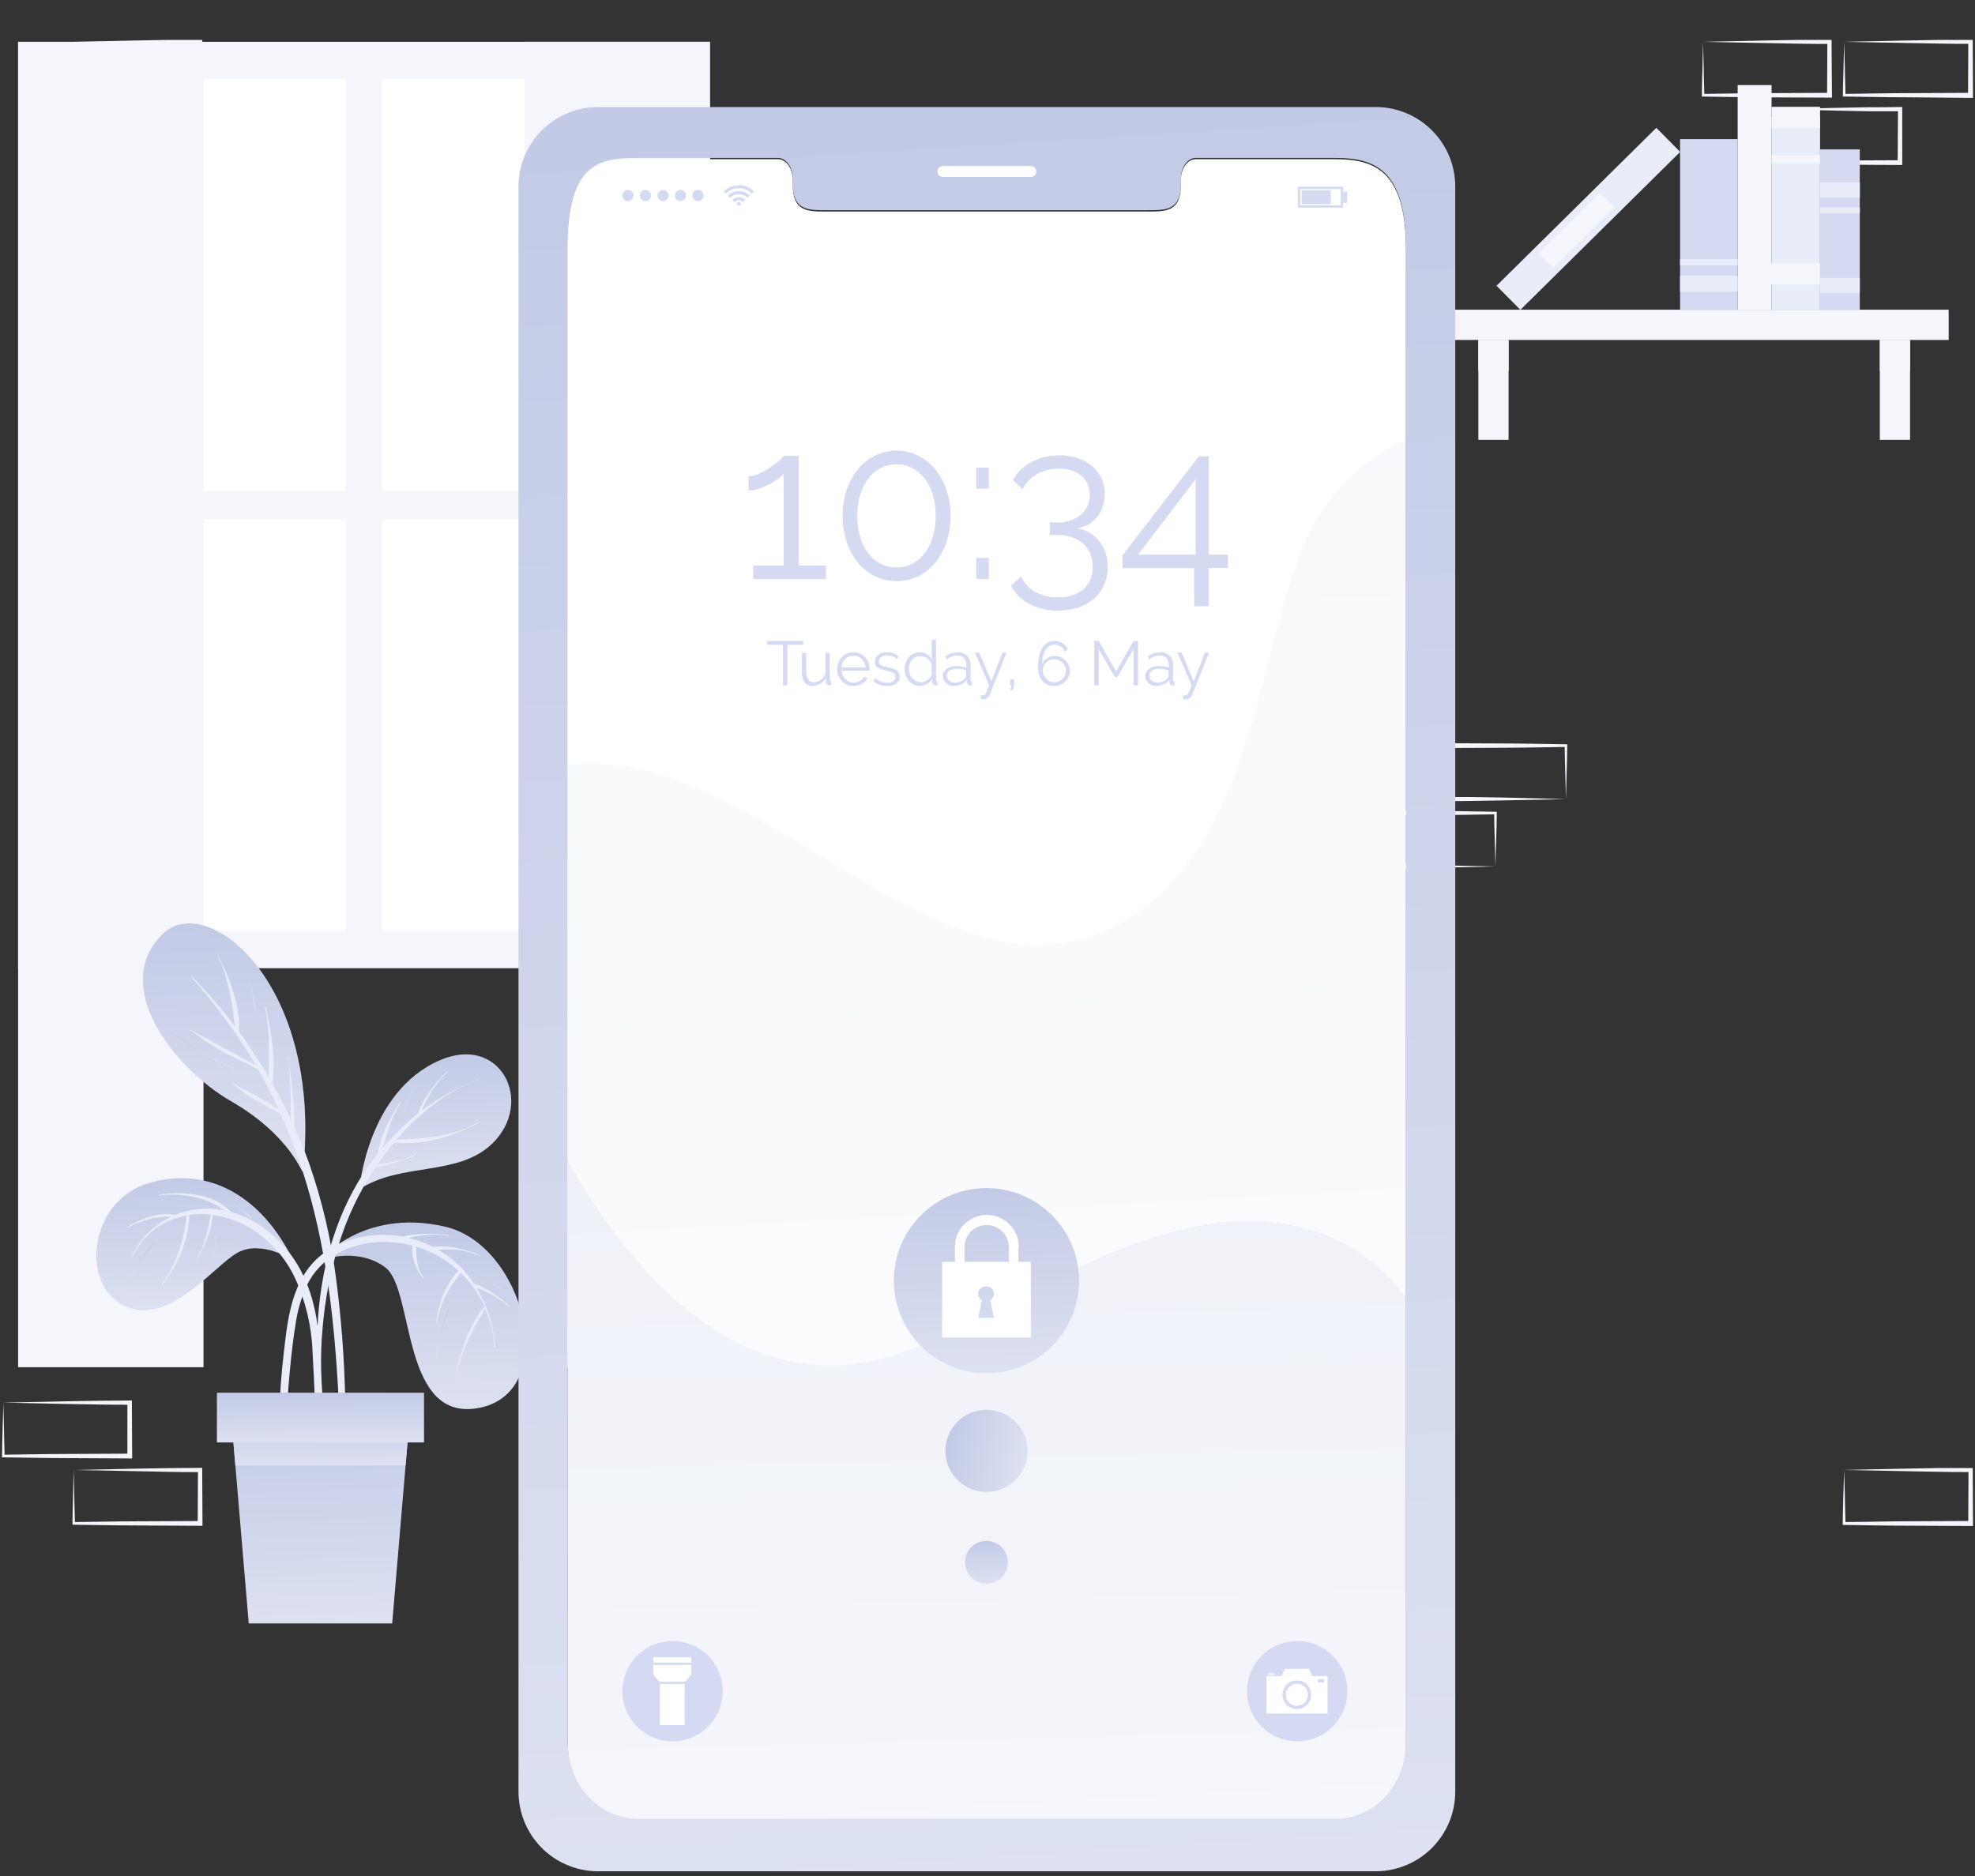 <svg width="220" height="209" viewBox="0 0 220 209" fill="none" xmlns="http://www.w3.org/2000/svg">
<rect x="0" y="0" width="220" height="209" fill="#333333" stroke="none"/>
<path d="M197.572 12.163L204.555 12.014L208.097 11.95C209.278 11.95 210.469 11.95 211.655 11.924H211.894V12.163V18.114V18.38H211.628L204.597 18.343C202.252 18.343 199.907 18.285 197.556 18.258H197.412V18.12C197.412 17.109 197.46 16.104 197.481 15.109L197.572 12.163ZM197.572 12.163L197.646 15.168C197.673 16.157 197.71 17.136 197.721 18.114L197.572 17.965C199.923 17.965 202.268 17.88 204.613 17.88L211.655 17.848L211.389 18.114L211.421 12.163L211.655 12.397C210.495 12.397 209.341 12.397 208.177 12.397L204.677 12.328L197.572 12.163Z" fill="#F4F6FC"/>
<path d="M205.427 4.659L212.41 4.51L215.952 4.446C217.138 4.446 218.324 4.446 219.51 4.446H219.749V4.685L219.776 10.637V10.903H219.489L212.469 10.839C210.123 10.839 207.778 10.78 205.427 10.754H205.283V10.61C205.283 9.6 205.331 8.594 205.353 7.6L205.427 4.659ZM205.427 4.659L205.507 7.664C205.507 8.653 205.565 9.632 205.576 10.61L205.427 10.461C207.778 10.435 210.123 10.376 212.469 10.376L219.489 10.344L219.228 10.61L219.255 4.659L219.489 4.882C218.329 4.882 217.175 4.882 216.011 4.856L212.511 4.792L205.427 4.659Z" fill="#F4F6FC"/>
<path d="M189.706 4.659L196.689 4.51L200.231 4.446C201.412 4.446 202.603 4.446 203.789 4.446H204.023V4.685L204.066 10.61V10.876H203.8L196.758 10.844C194.413 10.844 192.062 10.786 189.717 10.759H189.573V10.615C189.573 9.605 189.616 8.6 189.642 7.605L189.706 4.659ZM189.706 4.659L189.781 7.664C189.781 8.653 189.839 9.632 189.85 10.61L189.706 10.461C192.052 10.435 194.402 10.376 196.748 10.376L203.789 10.344L203.523 10.61L203.555 4.659L203.789 4.893C202.63 4.893 201.47 4.893 200.311 4.866L196.812 4.802L189.706 4.659Z" fill="#F4F6FC"/>
<path d="M8.207 4.659L15.185 4.51L18.727 4.446C19.913 4.446 21.104 4.446 22.29 4.446H22.524V4.685L22.556 10.637V10.903H22.29L15.264 10.839C12.914 10.839 10.568 10.78 8.223 10.754H8.074V10.61C8.074 9.6 8.122 8.594 8.143 7.6L8.207 4.659ZM8.207 4.659L8.281 7.664C8.281 8.653 8.34 9.632 8.351 10.61L8.207 10.461C10.552 10.435 12.898 10.376 15.248 10.376L22.29 10.344L22.024 10.61L22.051 4.659L22.29 4.893C21.115 4.882 19.971 4.882 18.806 4.882L15.307 4.818L8.207 4.659Z" fill="#F4F6FC"/>
<path d="M8.207 163.768L15.185 163.619L18.727 163.56C19.913 163.534 21.104 163.56 22.29 163.528H22.524V163.768L22.556 169.719V169.985H22.29L15.264 169.948C12.914 169.948 10.568 169.889 8.223 169.863H8.074V169.719C8.074 168.709 8.122 167.703 8.143 166.709L8.207 163.768ZM8.207 163.768L8.281 166.773C8.281 167.762 8.34 168.746 8.351 169.719L8.207 169.57C10.552 169.543 12.898 169.49 15.248 169.485L22.29 169.453L22.024 169.719L22.051 163.768L22.29 164.002C21.131 164.002 19.971 164.002 18.806 163.975L15.307 163.901L8.207 163.768Z" fill="#F4F6FC"/>
<path d="M0.373 156.264L7.351 156.115L10.893 156.056C12.079 156.03 13.265 156.056 14.456 156.024H14.69V156.264L14.722 162.215V162.481H14.456L7.415 162.444C5.064 162.444 2.718 162.385 0.373 162.358H0.224V162.215C0.224 161.204 0.272 160.199 0.293 159.205L0.373 156.264ZM0.373 156.264L0.447 159.268C0.447 160.258 0.506 161.242 0.517 162.215L0.373 162.066C2.718 162.039 5.064 161.986 7.415 161.981L14.456 161.949L14.19 162.215V156.264L14.429 156.498C13.265 156.498 12.111 156.498 10.946 156.471L7.446 156.413L0.373 156.264Z" fill="#F4F6FC"/>
<path d="M205.427 163.762L212.41 163.614L215.952 163.55C217.138 163.55 218.324 163.55 219.51 163.55H219.749V163.789L219.776 169.74V170.006H219.489L212.447 169.974C210.102 169.974 207.757 169.916 205.406 169.889H205.262V169.746C205.262 168.735 205.31 167.73 205.331 166.735L205.427 163.762ZM205.427 163.762L205.507 166.767C205.507 167.757 205.565 168.735 205.576 169.714L205.427 169.565C207.778 169.565 210.123 169.48 212.469 169.48L219.51 169.448L219.249 169.714L219.276 163.762L219.51 163.996C218.351 163.996 217.197 163.996 216.032 163.97L212.532 163.906L205.427 163.762Z" fill="#F4F6FC"/>
<path d="M174.432 89.024L167.454 89.173L163.912 89.231C162.726 89.258 161.535 89.231 160.349 89.263H160.115V89.024L160.083 83.062V82.796H160.349L167.39 82.828C169.736 82.828 172.087 82.892 174.432 82.918H174.581V83.062C174.581 84.072 174.538 85.078 174.512 86.072L174.432 89.024ZM174.432 89.024L174.357 86.019C174.331 85.024 174.299 84.046 174.288 83.073L174.432 83.216C172.087 83.248 169.736 83.301 167.39 83.307L160.349 83.338L160.615 83.073L160.588 89.024L160.349 88.79C161.508 88.79 162.668 88.79 163.832 88.79L167.332 88.848L174.432 89.024Z" fill="#F4F6FC"/>
<path d="M166.577 96.528L159.594 96.677L156.052 96.735C154.871 96.735 153.68 96.735 152.494 96.767H152.26V96.528L152.233 90.577V90.311H152.499L159.541 90.343C161.886 90.343 164.237 90.406 166.582 90.433H166.731V90.577C166.731 91.587 166.688 92.592 166.662 93.587L166.577 96.528ZM166.577 96.528L166.502 93.523C166.476 92.528 166.444 91.55 166.433 90.577L166.577 90.72C164.231 90.752 161.881 90.805 159.535 90.811L152.494 90.843L152.76 90.577L152.728 96.528L152.494 96.294C153.653 96.294 154.813 96.294 155.972 96.32L159.471 96.379L166.577 96.528Z" fill="#F4F6FC"/>
<path d="M79.079 4.659H2.016V107.867H79.079V4.659Z" fill="#F4F6FC"/>
<path d="M38.522 8.791H6.766V54.699H38.522V8.791Z" fill="white"/>
<path d="M74.33 8.791H42.574V54.699H74.33V8.791Z" fill="white"/>
<path d="M38.522 57.826H6.766V103.734H38.522V57.826Z" fill="white"/>
<path d="M74.33 57.826H42.574V103.734H74.33V57.826Z" fill="white"/>
<path d="M22.668 4.659H2.016V152.317H22.668V4.659Z" fill="#F4F6FC"/>
<path d="M18.753 11.679L18.913 27.645L18.966 43.605L19.078 75.536L18.971 107.468L18.913 123.433L18.753 139.399L18.588 123.433L18.535 107.468L18.424 75.536L18.535 43.605L18.594 27.645L18.753 11.679Z" fill="#F4F6FC"/>
<path d="M9.271 15.381L9.43 29.634L9.521 43.892L9.595 72.404L9.521 100.91L9.43 115.169L9.271 129.422L9.111 115.169L9.015 100.91L8.941 72.404L9.021 43.892L9.111 29.634L9.271 15.381Z" fill="#F4F6FC"/>
<path d="M14.009 18.742L14.169 35.436L14.227 52.13L14.339 85.514L14.227 118.897L14.169 135.591L14.009 152.285L13.85 135.591L13.791 118.897L13.685 85.514L13.791 52.13L13.85 35.436L14.009 18.742Z" fill="#F4F6FC"/>
<path d="M5.745 12.519L5.904 29.99L5.963 47.461L6.069 82.402L5.963 117.344L5.904 134.815L5.745 152.285L5.585 134.815L5.526 117.344L5.415 82.402L5.526 47.461L5.585 29.99L5.745 12.519Z" fill="#F4F6FC"/>
<path d="M58.428 152.312H79.079L79.079 4.654H58.428L58.428 152.312Z" fill="#F4F6FC"/>
<path d="M62.343 11.679L62.502 27.645L62.56 43.605L62.672 75.536L62.56 107.468L62.502 123.433L62.343 139.399L62.183 123.433L62.124 107.468L62.018 75.536L62.124 43.605L62.183 27.645L62.343 11.679Z" fill="#F4F6FC"/>
<path d="M71.825 15.381L71.984 29.634L72.075 43.892L72.155 72.404L72.075 100.91L71.984 115.169L71.825 129.422L71.665 115.169L71.575 100.91L71.501 72.404L71.575 43.892L71.665 29.634L71.825 15.381Z" fill="#F4F6FC"/>
<path d="M67.086 18.742L67.246 35.436L67.299 52.13L67.411 85.514L67.304 118.897L67.246 135.591L67.086 152.285L66.921 135.591L66.868 118.897L66.757 85.514L66.868 52.13L66.927 35.436L67.086 18.742Z" fill="#F4F6FC"/>
<path d="M75.351 12.519L75.511 29.99L75.569 47.461L75.675 82.402L75.569 117.344L75.511 134.815L75.351 152.285L75.192 134.815L75.133 117.344L75.027 82.402L75.133 47.461L75.192 29.99L75.351 12.519Z" fill="#F4F6FC"/>
<path d="M160.376 37.872L217.069 37.872V34.505L160.376 34.505V37.872Z" fill="#F4F6FC"/>
<path d="M212.766 37.872H209.4V49.003H212.766V37.872Z" fill="#F4F6FC"/>
<path d="M212.766 37.872H209.4V41.313H212.766V37.872Z" fill="#F4F6FC"/>
<path d="M168.044 37.872H164.678V49.003H168.044V37.872Z" fill="#F4F6FC"/>
<path d="M168.044 37.872H164.678V41.313H168.044V37.872Z" fill="#F4F6FC"/>
<path d="M202.741 34.505V13.051H197.338V34.505H202.741Z" fill="#E9EDF9"/>
<path d="M202.741 14.258V11.902H197.338V14.258H202.741Z" fill="#F4F6FC"/>
<path d="M202.741 18.157V17.285H197.338V18.157H202.741Z" fill="#F4F6FC"/>
<path d="M202.741 31.692V29.336H196.668V31.692H202.741Z" fill="#F4F6FC"/>
<path d="M197.338 34.505V9.477H193.562V34.505H197.338Z" fill="#F4F6FC"/>
<path d="M196.599 21.459V11.833H194.333V21.459H196.599Z" fill="#F4F6FC"/>
<path d="M169.359 34.52L187.158 16.924L184.503 14.239L166.704 31.834L169.359 34.52Z" fill="#E9EDF9"/>
<path d="M173.001 29.851L179.847 23.084L178.254 21.472L171.408 28.24L173.001 29.851Z" fill="#F4F6FC"/>
<path d="M193.562 34.505V15.498H187.148V34.505H193.562Z" fill="#D4DAF2"/>
<path d="M193.562 32.495V30.724H187.148V32.495H193.562Z" fill="#E9EDF9"/>
<path d="M193.562 29.559V28.873H187.148V29.559H193.562Z" fill="#E9EDF9"/>
<path d="M207.166 34.511V16.646H202.736V34.511H207.166Z" fill="#D4DAF2"/>
<path d="M207.166 32.617V30.953H202.736V32.617H207.166Z" fill="#E9EDF9"/>
<path d="M207.172 21.997V20.332H202.741V21.997H207.172Z" fill="#E9EDF9"/>
<path d="M207.172 23.773V23.13H202.741V23.773H207.172Z" fill="#E9EDF9"/>
<path d="M32.639 140.383C29.241 133.4 23.295 129.815 16.594 131.794C9.893 133.772 8.882 143.122 13.86 145.478C18.838 147.834 23.864 140.952 26.507 139.532C29.151 138.112 32.639 140.383 32.639 140.383Z" fill="url(#paint0_linear_66_4697)"/>
<path d="M35.931 158.976C35.931 158.13 35.878 157.29 35.852 156.45C35.788 154.769 35.735 153.089 35.671 151.408C35.554 148.334 35.224 145.313 33.953 142.478C32.831 139.901 30.95 137.726 28.56 136.245C27.676 135.713 26.724 135.302 25.731 135.022C24.826 134.111 23.677 133.481 22.423 133.209C20.871 132.893 19.276 132.854 17.711 133.092C17.652 133.092 17.652 133.187 17.711 133.177C19.205 132.987 20.721 133.095 22.173 133.496C22.793 133.666 23.393 133.9 23.965 134.192C24.333 134.39 24.689 134.61 25.029 134.852C23.677 134.574 22.28 134.588 20.934 134.894C20.448 135.009 19.973 135.166 19.514 135.362C19.147 135.281 18.772 135.249 18.397 135.267C17.907 135.282 17.42 135.352 16.945 135.474C15.975 135.748 15.046 136.153 14.185 136.676C14.171 136.678 14.159 136.686 14.151 136.697C14.143 136.707 14.14 136.721 14.142 136.735C14.144 136.748 14.152 136.76 14.163 136.768C14.174 136.776 14.187 136.779 14.201 136.777C15.045 136.313 15.951 135.971 16.892 135.761C17.347 135.659 17.809 135.592 18.275 135.559C18.532 135.546 18.789 135.546 19.046 135.559C17.142 136.445 15.613 137.977 14.733 139.883C14.733 139.936 14.786 139.979 14.812 139.926C15.34 138.82 16.111 137.848 17.067 137.082C18.022 136.316 19.139 135.775 20.333 135.501C20.482 135.464 20.631 135.442 20.779 135.41C20.744 135.634 20.721 135.86 20.71 136.086C20.663 136.426 20.604 136.766 20.54 137.102C20.404 137.792 20.226 138.474 20.008 139.144C19.784 139.823 19.512 140.486 19.195 141.128C18.895 141.809 18.515 142.452 18.062 143.042C18.056 143.047 18.051 143.053 18.048 143.059C18.045 143.066 18.043 143.073 18.043 143.081C18.043 143.088 18.045 143.096 18.049 143.102C18.052 143.109 18.057 143.115 18.063 143.119C18.069 143.123 18.076 143.126 18.084 143.128C18.091 143.129 18.099 143.128 18.106 143.126C18.113 143.123 18.119 143.119 18.125 143.114C18.13 143.109 18.134 143.102 18.136 143.095C18.535 142.462 19.009 141.883 19.375 141.223C19.727 140.599 20.029 139.948 20.28 139.277C20.536 138.596 20.737 137.895 20.881 137.181C20.955 136.809 21.014 136.426 21.056 136.049C21.099 135.819 21.114 135.585 21.099 135.352C21.886 135.235 22.685 135.219 23.476 135.304C23.178 136.969 22.859 138.708 21.928 140.154C21.923 140.164 21.921 140.176 21.924 140.187C21.927 140.198 21.934 140.207 21.944 140.213C21.954 140.218 21.966 140.22 21.977 140.217C21.988 140.214 21.997 140.207 22.003 140.197C22.432 139.438 22.809 138.651 23.13 137.841C23.438 137.044 23.631 136.208 23.705 135.357C25.088 135.543 26.424 135.991 27.64 136.676C29.929 138.008 31.755 140.009 32.873 142.409C34.056 144.986 34.715 147.772 34.815 150.605C35.038 154.173 35.086 157.769 35.442 161.327C35.442 161.561 35.836 161.635 35.878 161.374C35.974 160.579 35.992 159.775 35.931 158.976Z" fill="#E9EDF9"/>
<path d="M28.076 135.713C27.852 135.443 27.593 135.203 27.305 135.001C27.028 134.772 26.741 134.549 26.443 134.347C25.853 133.943 25.201 133.64 24.513 133.448C24.454 133.448 24.433 133.522 24.513 133.538C25.206 133.713 25.855 134.032 26.417 134.474C26.699 134.682 26.949 134.905 27.241 135.134C27.476 135.382 27.736 135.605 28.018 135.799C28.028 135.82 28.113 135.761 28.076 135.713Z" fill="url(#paint1_linear_66_4697)"/>
<path d="M17.232 138.24C16.669 138.893 16.149 139.583 15.674 140.303C15.208 141.036 14.82 141.815 14.514 142.627C14.514 142.627 14.546 142.665 14.557 142.627C15.333 141.106 16.25 139.66 17.296 138.309C17.333 138.256 17.269 138.197 17.232 138.24Z" fill="url(#paint2_linear_66_4697)"/>
<path d="M24.545 137.548C24.472 137.985 24.341 138.411 24.157 138.814C23.971 139.202 23.756 139.576 23.513 139.931C23.513 139.931 23.513 139.979 23.55 139.958C24.133 139.284 24.503 138.453 24.614 137.57C24.635 137.516 24.55 137.49 24.545 137.548Z" fill="url(#paint3_linear_66_4697)"/>
<path d="M35.474 140.553C35.474 140.553 40.287 134.512 49.573 136.655C58.401 138.692 62.47 154.876 53.551 156.811C44.632 158.747 46.206 143.771 42.957 141.229C40.553 139.362 37.123 139.766 35.474 140.553Z" fill="url(#paint4_linear_66_4697)"/>
<path d="M56.748 145.489C56.145 144.958 55.507 144.47 54.838 144.026C54.207 143.595 53.52 143.251 52.796 143.005C52.435 142.455 52.031 141.934 51.589 141.447C50.77 140.566 49.823 139.813 48.781 139.213H49.057C49.55 139.186 50.043 139.186 50.536 139.213C51.525 139.276 52.494 139.517 53.397 139.926C53.45 139.926 53.487 139.867 53.434 139.846C52.517 139.448 51.557 139.158 50.573 138.979C50.095 138.896 49.611 138.855 49.126 138.857C48.864 138.857 48.603 138.873 48.344 138.904H48.196C47.35 138.475 46.458 138.144 45.536 137.921C45.62 137.893 45.705 137.87 45.792 137.851C46.246 137.749 46.706 137.673 47.169 137.623C48.094 137.517 49.029 137.532 49.951 137.665C50.004 137.665 50.02 137.586 49.951 137.58C49.019 137.467 48.08 137.428 47.142 137.463C46.355 137.488 45.571 137.589 44.803 137.766C44.244 137.662 43.679 137.598 43.111 137.575C39.872 137.437 36.346 138.639 34.352 141.298C32.358 143.957 31.969 147.515 31.613 150.727C31.071 155.205 30.953 159.725 31.262 164.225C31.262 164.491 31.655 164.443 31.661 164.188C31.783 160.375 31.916 156.556 32.283 152.753C32.453 150.993 32.639 149.227 32.932 147.483C33.143 145.979 33.575 144.515 34.214 143.138C34.903 141.731 35.993 140.56 37.346 139.771C38.707 138.992 40.224 138.525 41.787 138.405C43.187 138.288 44.597 138.419 45.951 138.793C45.908 139.066 45.908 139.344 45.951 139.617C45.978 139.963 46.046 140.303 46.153 140.633C46.256 140.943 46.386 141.244 46.542 141.532C46.712 141.851 46.93 142.133 47.121 142.441C47.153 142.489 47.228 142.441 47.196 142.388C46.814 141.844 46.566 141.217 46.472 140.558C46.414 140.246 46.377 139.93 46.361 139.612C46.361 139.373 46.361 139.133 46.361 138.894C47.833 139.343 49.208 140.064 50.413 141.021C50.642 141.202 50.86 141.393 51.073 141.59C50.767 141.875 50.502 142.2 50.286 142.558C49.965 143.023 49.688 143.516 49.456 144.031C49.027 145.064 48.739 146.15 48.6 147.26C48.6 147.318 48.679 147.334 48.685 147.26C48.857 146.184 49.217 145.147 49.748 144.196C49.991 143.726 50.267 143.272 50.573 142.84C50.727 142.617 50.892 142.393 51.057 142.181C51.147 142.064 51.248 141.947 51.333 141.824C52.435 142.896 53.336 144.157 53.993 145.547C53.561 146.012 53.202 146.539 52.929 147.111C52.562 147.72 52.239 148.354 51.961 149.009C51.515 150.248 51.146 151.512 50.855 152.796C50.855 152.855 50.929 152.87 50.94 152.796C51.222 151.505 51.665 150.254 52.259 149.073C52.535 148.495 52.828 147.921 53.136 147.35C53.459 146.836 53.751 146.304 54.008 145.755C54.63 147.109 54.991 148.569 55.072 150.057C55.072 150.116 55.168 150.105 55.163 150.057C54.992 147.723 54.278 145.461 53.078 143.452C53.647 143.696 54.216 143.93 54.764 144.223C55.46 144.595 56.108 145.05 56.694 145.579C56.71 145.595 56.748 145.526 56.748 145.489Z" fill="#E9EDF9"/>
<path d="M49.913 145.818C49.637 146.733 49.286 147.627 49.031 148.552C48.778 149.44 48.64 150.357 48.621 151.28C48.621 151.307 48.664 151.307 48.669 151.28C48.919 149.427 49.365 147.605 49.998 145.845C50 145.839 50.001 145.833 50 145.828C50 145.822 49.998 145.816 49.995 145.811C49.993 145.806 49.989 145.801 49.985 145.797C49.98 145.794 49.975 145.791 49.969 145.789C49.964 145.787 49.958 145.787 49.952 145.787C49.946 145.788 49.941 145.789 49.935 145.792C49.93 145.795 49.925 145.799 49.922 145.803C49.918 145.808 49.915 145.813 49.913 145.818Z" fill="url(#paint5_linear_66_4697)"/>
<path d="M55.795 143.558C55.431 143.207 55.017 142.911 54.567 142.681C54.108 142.463 53.631 142.285 53.142 142.149C53.088 142.149 53.072 142.223 53.142 142.239C53.623 142.363 54.084 142.553 54.514 142.803C54.953 143.03 55.374 143.289 55.774 143.579C55.779 143.578 55.784 143.575 55.787 143.571C55.791 143.568 55.794 143.563 55.795 143.558Z" fill="url(#paint6_linear_66_4697)"/>
<path d="M40.027 132.48C40.027 132.48 40.915 121.62 48.993 118.12C55.737 115.179 59.598 122.758 54.843 127.396C50.972 131.124 44.786 129.433 40.027 132.48Z" fill="url(#paint7_linear_66_4697)"/>
<path d="M53.333 120.2C52.103 120.695 50.905 121.263 49.743 121.902C48.777 122.46 47.846 123.078 46.956 123.753C47.089 123.476 47.206 123.189 47.339 122.923C47.552 122.503 47.775 122.093 48.025 121.694C48.532 120.87 49.139 120.113 49.834 119.439C49.871 119.402 49.834 119.338 49.77 119.381C49.087 120.055 48.461 120.784 47.898 121.561C47.618 121.957 47.361 122.367 47.127 122.79C46.895 123.181 46.716 123.601 46.595 124.04L46.504 124.104C45.095 125.229 43.803 126.494 42.649 127.88C42.649 127.773 42.696 127.667 42.723 127.566C42.872 127.034 43.037 126.502 43.212 125.97C43.557 124.848 44.047 123.775 44.669 122.779C44.701 122.731 44.622 122.689 44.595 122.737C43.96 123.726 43.395 124.759 42.904 125.827C42.678 126.344 42.491 126.877 42.345 127.422C42.229 127.778 42.14 128.143 42.08 128.512C41.728 128.959 41.383 129.406 41.058 129.874C37.591 134.804 35.852 140.777 35.432 146.749C35.311 148.53 35.281 150.316 35.341 152.099C35.357 153.899 35.516 155.696 35.815 157.471C35.822 157.493 35.838 157.513 35.858 157.525C35.879 157.537 35.903 157.542 35.926 157.538C35.95 157.534 35.971 157.522 35.987 157.504C36.003 157.486 36.011 157.463 36.011 157.439C35.974 155.87 35.809 154.306 35.777 152.738C35.745 151.169 35.777 149.589 35.931 148.02C36.185 144.885 36.775 141.786 37.692 138.777C38.63 135.696 40.014 132.768 41.798 130.087C42.138 130.023 42.478 129.927 42.808 129.842C43.138 129.757 43.617 129.635 44.021 129.523C44.795 129.321 45.548 129.045 46.27 128.699C46.28 128.692 46.287 128.682 46.29 128.671C46.292 128.659 46.29 128.647 46.284 128.637C46.277 128.628 46.267 128.621 46.256 128.618C46.244 128.616 46.232 128.618 46.222 128.624C45.511 129.01 44.74 129.276 43.941 129.411C43.308 129.534 42.654 129.619 42.021 129.762C42.604 128.908 43.231 128.084 43.898 127.295C45.437 127.435 46.987 127.32 48.488 126.954C49.288 126.76 50.075 126.515 50.844 126.22C51.653 125.906 52.44 125.508 53.216 125.157C53.275 125.157 53.216 125.045 53.179 125.077C51.733 125.867 50.154 126.385 48.52 126.603C47.079 126.834 45.623 126.953 44.164 126.96C44.739 126.305 45.329 125.662 45.962 125.061C48.089 123.04 50.605 121.184 53.408 120.216C53.413 120.29 53.386 120.179 53.333 120.2Z" fill="#E9EDF9"/>
<path d="M46.765 120.232C46.4 120.692 46.068 121.177 45.77 121.684C45.469 122.215 45.23 122.779 45.058 123.364C45.058 123.364 45.058 123.396 45.095 123.364C45.361 122.832 45.589 122.301 45.861 121.769C46.128 121.245 46.453 120.753 46.829 120.301C46.866 120.253 46.797 120.189 46.765 120.232Z" fill="url(#paint8_linear_66_4697)"/>
<path d="M33.751 130.523C33.698 130.996 32.528 126.582 25.699 122.662C19.519 119.104 12.1 109.85 18.179 104.006C23.088 99.288 36.006 109.574 33.751 130.523Z" fill="url(#paint9_linear_66_4697)"/>
<path d="M38.452 155.827C38.356 151.234 38.001 146.649 37.389 142.095C36.849 137.911 35.881 133.792 34.501 129.805C33.996 128.374 33.437 126.959 32.783 125.55C32.822 125.01 32.813 124.467 32.757 123.928C32.725 123.231 32.661 122.54 32.597 121.843C32.533 121.147 32.464 120.46 32.379 119.769C32.294 119.078 32.15 118.386 32.124 117.695C32.126 117.688 32.127 117.68 32.126 117.672C32.125 117.665 32.122 117.658 32.117 117.651C32.113 117.645 32.107 117.64 32.1 117.637C32.093 117.633 32.086 117.631 32.078 117.631C32.071 117.631 32.063 117.633 32.056 117.637C32.05 117.64 32.044 117.645 32.039 117.651C32.035 117.658 32.032 117.665 32.031 117.672C32.03 117.68 32.031 117.688 32.033 117.695C32.173 118.419 32.255 119.154 32.278 119.891C32.331 120.562 32.368 121.232 32.389 121.902C32.389 122.577 32.389 123.247 32.389 123.917C32.389 124.162 32.389 124.417 32.389 124.678C31.751 123.322 31.06 121.987 30.315 120.684C30.778 117.854 30.177 114.892 29.597 112.127C29.597 112.068 29.502 112.095 29.518 112.127C29.799 113.573 29.949 115.041 29.964 116.514C29.964 117.674 29.964 118.838 29.932 119.998C29.768 119.721 29.608 119.466 29.438 119.168C28.555 117.722 27.61 116.303 26.603 114.913C26.681 114.242 26.658 113.562 26.534 112.898C26.425 112.151 26.259 111.413 26.039 110.691C25.821 109.967 25.571 109.26 25.284 108.563C24.997 107.867 24.593 107.17 24.311 106.436C24.311 106.377 24.194 106.436 24.231 106.473C24.591 107.149 24.877 107.863 25.082 108.601C25.3 109.299 25.477 110.009 25.614 110.728C25.763 111.446 25.88 112.169 25.981 112.892C26.045 113.376 26.087 113.871 26.172 114.36C24.709 112.395 23.109 110.534 21.386 108.792C21.343 108.755 21.285 108.792 21.322 108.856C23.927 111.781 26.252 114.943 28.268 118.301L28.486 118.684C28.108 118.445 27.677 118.259 27.326 118.062C26.662 117.695 25.997 117.328 25.332 116.972L23.396 115.908C23.066 115.722 22.742 115.53 22.402 115.376C21.999 115.195 21.613 114.98 21.248 114.733C21.194 114.695 21.141 114.775 21.194 114.802C21.854 115.163 22.434 115.701 23.066 116.105C23.699 116.509 24.354 116.908 25.018 117.275C26.231 117.956 27.55 118.439 28.741 119.142C29.571 120.595 30.338 122.081 31.044 123.598C30.314 123.13 29.574 122.687 28.826 122.269C28.342 121.997 27.853 121.737 27.364 121.471C26.875 121.246 26.413 120.968 25.986 120.641C25.944 120.604 25.885 120.668 25.928 120.705C26.722 121.447 27.607 122.087 28.56 122.609C29.438 123.141 30.326 123.62 31.22 124.066C31.953 125.665 32.613 127.295 33.198 128.954C36.07 137.091 37.128 145.728 37.633 154.312C37.782 156.87 37.862 159.423 37.894 161.986C37.926 164.55 37.788 167.097 37.793 169.655C37.793 169.73 37.921 169.751 37.931 169.655C38.234 167.39 38.288 165.081 38.389 162.795C38.49 160.508 38.5 158.152 38.452 155.827Z" fill="#E9EDF9"/>
<path d="M26.045 118.982C24.796 118.434 23.584 117.805 22.418 117.099C21.236 116.434 20.091 115.706 18.987 114.919C18.987 114.919 18.945 114.919 18.987 114.951C20.037 115.798 21.144 116.571 22.3 117.264C23.503 117.94 24.746 118.541 26.023 119.062C26.055 119.083 26.098 119.003 26.045 118.982Z" fill="url(#paint10_linear_66_4697)"/>
<path d="M28.028 109.787C27.927 109.388 27.8 108.999 27.667 108.611C27.672 108.605 27.675 108.596 27.675 108.587C27.675 108.579 27.672 108.57 27.667 108.563C27.582 108.345 27.491 108.127 27.401 107.909L27.369 107.829L27.321 107.702C27.321 107.702 27.369 107.851 27.39 107.925C27.4 107.968 27.413 108.011 27.427 108.053C27.876 109.572 28.214 111.122 28.438 112.69C28.438 112.738 28.523 112.738 28.518 112.69C28.448 111.709 28.284 110.737 28.028 109.787Z" fill="url(#paint11_linear_66_4697)"/>
<path d="M45.664 157.476L45.18 163.252L43.686 180.866H27.709L26.215 163.252L25.731 157.476H45.664Z" fill="url(#paint12_linear_66_4697)"/>
<path d="M45.664 157.476L45.18 163.252H26.215L25.731 157.476H45.664Z" fill="url(#paint13_linear_66_4697)"/>
<path d="M47.233 155.157H24.162V160.699H47.233V155.157Z" fill="url(#paint14_linear_66_4697)"/>
<path d="M153.318 11.924H66.533C64.184 11.946 61.94 12.901 60.295 14.577C58.649 16.253 57.737 18.515 57.758 20.864V199.534C57.738 201.882 58.651 204.143 60.296 205.819C61.941 207.495 64.185 208.45 66.533 208.474H153.318C155.668 208.451 157.913 207.497 159.56 205.821C161.207 204.145 162.122 201.884 162.104 199.534V20.864C162.124 18.513 161.209 16.251 159.562 14.575C157.914 12.898 155.668 11.945 153.318 11.924ZM156.61 193.981C156.61 198.683 153.089 202.491 148.749 202.491H71.107C66.757 202.491 63.236 198.688 63.236 193.981V27.639C63.236 18.066 66.757 17.593 71.107 17.593H86.663C87.567 17.593 88.306 18.619 88.306 19.891V20.422C88.306 23.406 89.939 23.417 91.939 23.417H127.907C129.928 23.417 131.55 23.417 131.55 20.422V19.891C131.55 18.619 132.279 17.593 133.199 17.593H148.755C153.095 17.593 156.615 18.864 156.615 27.639L156.61 193.981Z" fill="url(#paint15_linear_66_4697)"/>
<path d="M156.615 27.783V194.125C156.615 198.832 153.095 202.634 148.755 202.634H71.107C66.757 202.634 63.236 198.832 63.236 194.125V27.783C63.236 18.21 66.757 17.737 71.107 17.737H86.663C87.567 17.737 88.306 18.763 88.306 20.04V20.571C88.306 23.555 89.939 23.566 91.939 23.566H127.902C129.923 23.566 131.545 23.566 131.545 20.571V20.04C131.545 18.763 132.273 17.737 133.193 17.737H148.755C153.095 17.737 156.615 19.013 156.615 27.783Z" fill="white"/>
<path opacity="0.1" d="M156.615 49.025V194.13C156.615 198.832 153.095 202.64 148.755 202.64H71.107C66.757 202.64 63.236 198.837 63.236 194.13V85.253C83.674 82.631 104.187 112.478 123.216 103.681C140.623 95.618 139.841 70.133 146.303 58.512C148.617 54.313 152.238 50.982 156.615 49.025Z" fill="url(#paint16_linear_66_4697)"/>
<path opacity="0.2" d="M156.615 144.563V194.13C156.615 198.832 153.095 202.64 148.755 202.64H71.107C66.757 202.64 63.236 198.837 63.236 194.13V129.331C74.325 148.706 86.727 154.285 98.028 151.419C110.92 148.153 129.375 131.453 146.739 137.256C150.714 138.599 154.168 141.155 156.615 144.563Z" fill="url(#paint17_linear_66_4697)"/>
<path d="M114.834 19.71H105.022C104.861 19.71 104.707 19.646 104.593 19.532C104.48 19.419 104.416 19.264 104.416 19.104C104.416 18.943 104.48 18.788 104.593 18.675C104.707 18.561 104.861 18.497 105.022 18.497H114.834C114.995 18.497 115.149 18.561 115.263 18.675C115.377 18.788 115.441 18.943 115.441 19.104C115.441 19.264 115.377 19.419 115.263 19.532C115.149 19.646 114.995 19.71 114.834 19.71Z" fill="white"/>
<path d="M83.983 21.327L83.834 21.476L83.749 21.561C83.559 21.369 83.333 21.218 83.084 21.114C82.836 21.011 82.569 20.957 82.299 20.957C82.03 20.957 81.763 21.011 81.515 21.114C81.266 21.218 81.04 21.369 80.85 21.561L80.77 21.476L80.622 21.327L80.813 21.156C80.946 21.047 81.093 20.954 81.249 20.88C81.434 20.786 81.631 20.72 81.834 20.683C81.93 20.683 82.026 20.683 82.127 20.64H82.377H82.579C82.76 20.664 82.938 20.707 83.111 20.768C83.235 20.816 83.356 20.873 83.472 20.938C83.596 21.007 83.712 21.089 83.818 21.183L83.978 21.327H83.983Z" fill="#D4DAF2"/>
<path d="M81.329 22.034L81.09 21.8C81.349 21.535 81.69 21.364 82.058 21.316C82.32 21.275 82.589 21.297 82.841 21.381C83.094 21.464 83.323 21.606 83.509 21.795L83.27 22.034C83.143 21.906 82.992 21.804 82.825 21.735C82.659 21.665 82.48 21.629 82.299 21.629C82.119 21.629 81.94 21.665 81.774 21.735C81.607 21.804 81.456 21.906 81.329 22.034Z" fill="#D4DAF2"/>
<path d="M83.031 22.273L82.797 22.507C82.732 22.442 82.654 22.39 82.569 22.354C82.484 22.319 82.392 22.301 82.3 22.301C82.207 22.301 82.116 22.319 82.03 22.354C81.945 22.39 81.868 22.442 81.802 22.507L81.563 22.273C81.659 22.176 81.773 22.099 81.899 22.046C82.025 21.994 82.16 21.967 82.297 21.967C82.433 21.967 82.569 21.994 82.695 22.046C82.821 22.099 82.935 22.176 83.031 22.273Z" fill="#D4DAF2"/>
<path d="M82.51 22.72C82.51 22.762 82.497 22.803 82.474 22.838C82.451 22.873 82.417 22.9 82.378 22.916C82.34 22.933 82.297 22.937 82.255 22.929C82.214 22.92 82.176 22.9 82.147 22.87C82.117 22.841 82.097 22.803 82.088 22.762C82.08 22.72 82.084 22.677 82.1 22.639C82.117 22.6 82.144 22.567 82.179 22.543C82.214 22.52 82.255 22.507 82.297 22.507C82.325 22.507 82.353 22.513 82.378 22.523C82.404 22.534 82.428 22.55 82.447 22.57C82.467 22.589 82.483 22.613 82.493 22.639C82.504 22.664 82.51 22.692 82.51 22.72Z" fill="#D4DAF2"/>
<path d="M69.331 21.784C69.329 21.66 69.365 21.539 69.433 21.436C69.501 21.333 69.598 21.253 69.712 21.205C69.826 21.157 69.952 21.144 70.073 21.168C70.194 21.192 70.305 21.251 70.393 21.339C70.48 21.426 70.54 21.537 70.563 21.659C70.587 21.78 70.574 21.905 70.527 22.019C70.479 22.133 70.398 22.23 70.295 22.298C70.192 22.366 70.071 22.402 69.948 22.401C69.784 22.401 69.627 22.336 69.511 22.22C69.396 22.105 69.331 21.948 69.331 21.784Z" fill="#D4DAF2"/>
<path d="M71.277 21.784C71.276 21.661 71.312 21.54 71.379 21.437C71.447 21.334 71.544 21.253 71.657 21.205C71.771 21.157 71.896 21.144 72.017 21.168C72.138 21.191 72.25 21.25 72.337 21.337C72.425 21.424 72.485 21.534 72.509 21.655C72.534 21.776 72.522 21.901 72.475 22.015C72.428 22.13 72.348 22.227 72.246 22.296C72.143 22.364 72.023 22.401 71.899 22.401C71.735 22.401 71.578 22.336 71.461 22.221C71.345 22.105 71.278 21.948 71.277 21.784Z" fill="#D4DAF2"/>
<path d="M73.234 21.784C73.233 21.66 73.269 21.539 73.337 21.436C73.405 21.333 73.502 21.253 73.616 21.205C73.73 21.157 73.856 21.144 73.977 21.168C74.098 21.192 74.209 21.251 74.297 21.339C74.384 21.426 74.443 21.537 74.467 21.659C74.491 21.78 74.478 21.905 74.43 22.019C74.383 22.133 74.302 22.23 74.199 22.298C74.096 22.366 73.975 22.402 73.851 22.401C73.688 22.401 73.531 22.336 73.415 22.22C73.299 22.105 73.234 21.948 73.234 21.784Z" fill="#D4DAF2"/>
<path d="M75.176 21.784C75.174 21.661 75.21 21.54 75.278 21.437C75.346 21.334 75.442 21.253 75.556 21.205C75.67 21.157 75.795 21.144 75.916 21.168C76.037 21.191 76.148 21.25 76.236 21.337C76.323 21.424 76.383 21.534 76.408 21.655C76.432 21.776 76.42 21.901 76.373 22.015C76.326 22.13 76.246 22.227 76.144 22.296C76.042 22.364 75.921 22.401 75.798 22.401C75.634 22.401 75.476 22.336 75.36 22.221C75.243 22.105 75.177 21.948 75.176 21.784Z" fill="#D4DAF2"/>
<path d="M77.127 21.784C77.126 21.66 77.162 21.539 77.23 21.436C77.298 21.333 77.395 21.253 77.509 21.205C77.623 21.157 77.749 21.144 77.87 21.168C77.991 21.192 78.102 21.251 78.19 21.339C78.277 21.426 78.336 21.537 78.36 21.659C78.384 21.78 78.371 21.905 78.323 22.019C78.276 22.133 78.195 22.23 78.092 22.298C77.989 22.366 77.868 22.402 77.744 22.401C77.581 22.401 77.424 22.336 77.308 22.22C77.192 22.105 77.127 21.948 77.127 21.784Z" fill="#D4DAF2"/>
<path d="M149.611 23.135H144.569V20.8H149.611V23.135ZM144.825 22.874H149.345V21.055H144.825V22.874Z" fill="#D4DAF2"/>
<path d="M148.239 21.194H144.99V22.736H148.239V21.194Z" fill="#D4DAF2"/>
<path d="M150.058 21.343H149.611V22.592H150.058V21.343Z" fill="#D4DAF2"/>
<path d="M92.013 63.017V64.501H83.898V63.017H87.296V52.747C87.115 52.992 86.891 53.203 86.637 53.37C85.968 53.848 85.228 54.219 84.445 54.471C84.103 54.589 83.744 54.653 83.382 54.662V53.066C83.804 53.054 84.218 52.949 84.594 52.758C85.028 52.552 85.444 52.312 85.839 52.04C86.186 51.803 86.518 51.546 86.833 51.269C87.009 51.135 87.162 50.973 87.285 50.79H88.961V62.985L92.013 63.017Z" fill="#D4DAF2"/>
<path d="M105.884 57.481C105.893 58.471 105.739 59.456 105.426 60.395C105.149 61.23 104.723 62.008 104.171 62.693C103.652 63.326 103.002 63.841 102.267 64.203C101.519 64.556 100.701 64.739 99.874 64.739C99.046 64.739 98.229 64.556 97.481 64.203C96.743 63.842 96.092 63.327 95.571 62.693C95.019 62.008 94.594 61.23 94.316 60.395C93.706 58.502 93.706 56.465 94.316 54.572C94.593 53.736 95.018 52.958 95.571 52.274C96.092 51.639 96.741 51.121 97.475 50.753C98.221 50.39 99.039 50.201 99.869 50.201C100.698 50.201 101.516 50.39 102.262 50.753C102.996 51.121 103.645 51.639 104.166 52.274C104.719 52.958 105.144 53.736 105.421 54.572C105.735 55.509 105.891 56.492 105.884 57.481ZM104.23 57.481C104.24 56.687 104.131 55.896 103.905 55.135C103.718 54.483 103.413 53.87 103.006 53.327C102.641 52.839 102.173 52.437 101.634 52.152C101.09 51.873 100.486 51.731 99.874 51.737C99.253 51.728 98.64 51.871 98.087 52.152C97.546 52.436 97.075 52.837 96.71 53.327C96.307 53.873 96.002 54.485 95.811 55.135C95.378 56.671 95.378 58.296 95.811 59.831C96.002 60.482 96.307 61.094 96.71 61.64C97.074 62.126 97.545 62.523 98.087 62.799C98.641 63.076 99.254 63.216 99.874 63.209C100.485 63.214 101.088 63.073 101.634 62.799C102.173 62.521 102.642 62.125 103.006 61.64C103.413 61.096 103.718 60.484 103.905 59.831C104.131 59.069 104.24 58.276 104.23 57.481Z" fill="#D4DAF2"/>
<path d="M108.756 54.439V52.093H110.149V54.439H108.756ZM108.756 64.501V62.156H110.149V64.501H108.756Z" fill="#D4DAF2"/>
<path d="M119.919 58.847C120.912 58.989 121.815 59.502 122.445 60.283C123.091 61.108 123.426 62.135 123.392 63.182C123.398 63.861 123.264 64.535 122.998 65.16C122.74 65.748 122.355 66.271 121.871 66.692C121.357 67.131 120.762 67.465 120.121 67.676C119.391 67.914 118.628 68.031 117.86 68.022C116.753 68.047 115.656 67.797 114.669 67.293C113.796 66.838 113.077 66.132 112.606 65.267L113.733 64.235C114.065 64.935 114.598 65.52 115.265 65.915C116.055 66.356 116.951 66.571 117.855 66.538C118.872 66.596 119.875 66.284 120.679 65.66C121.029 65.349 121.304 64.962 121.482 64.529C121.661 64.096 121.739 63.628 121.711 63.161C121.736 62.674 121.654 62.188 121.47 61.736C121.286 61.285 121.005 60.88 120.647 60.549C119.764 59.856 118.656 59.515 117.536 59.592H116.935V58.204H117.584C118.597 58.27 119.6 57.968 120.408 57.353C120.728 57.081 120.982 56.74 121.152 56.356C121.323 55.972 121.404 55.555 121.392 55.135C121.4 54.697 121.309 54.263 121.126 53.864C120.956 53.507 120.706 53.192 120.397 52.944C120.07 52.688 119.696 52.496 119.296 52.38C118.844 52.258 118.377 52.202 117.908 52.215C117.065 52.198 116.232 52.409 115.499 52.827C114.809 53.214 114.252 53.802 113.904 54.513L112.84 53.508C113.04 53.082 113.315 52.697 113.654 52.37C114.01 52.025 114.413 51.731 114.85 51.498C115.322 51.249 115.822 51.06 116.339 50.934C116.888 50.799 117.45 50.731 118.015 50.732C118.701 50.723 119.383 50.827 120.036 51.04C120.618 51.229 121.16 51.526 121.631 51.918C122.081 52.284 122.444 52.745 122.695 53.269C122.944 53.818 123.07 54.415 123.062 55.018C123.064 55.486 122.993 55.951 122.849 56.396C122.713 56.821 122.502 57.219 122.227 57.571C121.951 57.916 121.614 58.209 121.232 58.433C120.826 58.656 120.38 58.797 119.919 58.847Z" fill="#D4DAF2"/>
<path d="M133.023 67.543V63.288H125.046V61.852L133.555 50.833H134.656V61.789H136.783V63.272H134.656V67.527L133.023 67.543ZM126.769 61.789H133.188V53.386L126.769 61.789Z" fill="#D4DAF2"/>
<path d="M89.466 71.84H87.706V76.356H87.216V71.84H85.467V71.409H89.477L89.466 71.84Z" fill="#D4DAF2"/>
<path d="M90.498 76.425C90.33 76.438 90.162 76.408 90.009 76.34C89.856 76.271 89.722 76.165 89.62 76.031C89.4 75.68 89.298 75.269 89.328 74.856V72.728H89.801V74.781C89.801 75.6 90.083 76.015 90.647 76.015C90.786 76.013 90.924 75.99 91.056 75.946C91.19 75.899 91.316 75.831 91.428 75.744C91.544 75.653 91.648 75.547 91.737 75.43C91.83 75.304 91.904 75.164 91.955 75.015V72.728H92.428V75.749C92.428 75.877 92.487 75.946 92.598 75.946V76.361H92.46H92.38C92.329 76.36 92.279 76.348 92.232 76.327C92.186 76.306 92.144 76.276 92.109 76.239C92.073 76.198 92.046 76.151 92.028 76.1C92.011 76.049 92.004 75.995 92.008 75.941V75.526C91.856 75.794 91.636 76.018 91.37 76.174C91.104 76.33 90.801 76.413 90.492 76.414L90.498 76.425Z" fill="#D4DAF2"/>
<path d="M95.071 76.425C94.827 76.428 94.585 76.38 94.361 76.284C94.136 76.188 93.934 76.045 93.768 75.866C93.605 75.69 93.477 75.484 93.391 75.26C93.206 74.793 93.206 74.274 93.391 73.808C93.477 73.59 93.603 73.39 93.763 73.218C93.926 73.046 94.121 72.909 94.338 72.814C94.568 72.715 94.816 72.665 95.066 72.665C95.317 72.665 95.564 72.715 95.795 72.814C96.009 72.909 96.201 73.049 96.359 73.223C96.518 73.395 96.644 73.595 96.731 73.813C96.819 74.041 96.864 74.282 96.864 74.526V74.632C96.868 74.659 96.868 74.686 96.864 74.712H93.758C93.77 74.897 93.817 75.077 93.896 75.244C93.966 75.404 94.066 75.55 94.189 75.675C94.308 75.793 94.449 75.889 94.603 75.957C94.761 76.025 94.931 76.06 95.103 76.058C95.22 76.058 95.337 76.042 95.449 76.01C95.562 75.98 95.672 75.935 95.773 75.877C95.872 75.823 95.96 75.753 96.034 75.669C96.112 75.594 96.174 75.504 96.215 75.403L96.63 75.515C96.57 75.65 96.49 75.774 96.39 75.882C96.17 76.107 95.895 76.27 95.593 76.356C95.423 76.401 95.247 76.424 95.071 76.425ZM96.406 74.35C96.397 74.166 96.352 73.986 96.273 73.819C96.204 73.663 96.104 73.522 95.981 73.404C95.862 73.287 95.724 73.194 95.571 73.127C95.412 73.064 95.243 73.031 95.071 73.031C94.902 73.029 94.734 73.061 94.576 73.125C94.419 73.189 94.277 73.284 94.157 73.404C94.033 73.52 93.935 73.662 93.87 73.819C93.794 73.986 93.751 74.167 93.742 74.35H96.406Z" fill="#D4DAF2"/>
<path d="M98.8 76.425C98.517 76.424 98.237 76.377 97.97 76.286C97.712 76.201 97.475 76.064 97.273 75.882L97.491 75.563C97.678 75.72 97.888 75.847 98.114 75.941C98.331 76.022 98.562 76.064 98.794 76.063C99.039 76.075 99.281 76.014 99.491 75.888C99.575 75.833 99.642 75.758 99.688 75.669C99.734 75.581 99.756 75.482 99.751 75.382C99.756 75.292 99.732 75.203 99.682 75.127C99.631 75.051 99.561 74.989 99.48 74.946C99.37 74.889 99.254 74.845 99.135 74.813C99.002 74.771 98.842 74.733 98.661 74.691C98.481 74.648 98.268 74.59 98.129 74.537C97.996 74.496 97.869 74.437 97.752 74.361C97.657 74.303 97.579 74.221 97.528 74.122C97.476 74.01 97.451 73.888 97.454 73.766C97.451 73.597 97.49 73.431 97.566 73.281C97.636 73.146 97.736 73.028 97.858 72.936C97.989 72.843 98.135 72.775 98.289 72.734C98.462 72.685 98.641 72.662 98.821 72.665C99.081 72.66 99.338 72.706 99.581 72.797C99.782 72.879 99.964 73.002 100.113 73.159L99.885 73.436C99.748 73.295 99.58 73.187 99.395 73.122C99.201 73.052 98.996 73.016 98.789 73.016C98.672 73.016 98.556 73.03 98.443 73.058C98.342 73.08 98.246 73.122 98.161 73.18C98.078 73.231 98.011 73.305 97.97 73.393C97.921 73.487 97.897 73.591 97.901 73.696C97.897 73.777 97.914 73.857 97.949 73.93C97.986 73.997 98.041 74.052 98.108 74.09C98.198 74.138 98.293 74.177 98.39 74.207L98.805 74.313C99.039 74.372 99.241 74.425 99.416 74.483C99.572 74.527 99.72 74.592 99.858 74.675C99.97 74.741 100.063 74.835 100.129 74.946C100.191 75.068 100.222 75.203 100.22 75.34C100.227 75.497 100.195 75.653 100.126 75.794C100.057 75.936 99.954 76.057 99.826 76.148C99.524 76.351 99.163 76.448 98.8 76.425Z" fill="#D4DAF2"/>
<path d="M102.485 76.425C102.244 76.426 102.006 76.374 101.788 76.27C101.587 76.167 101.406 76.026 101.257 75.856C101.103 75.68 100.982 75.478 100.9 75.26C100.814 75.034 100.769 74.794 100.767 74.552C100.766 74.304 100.809 74.057 100.895 73.824C100.973 73.604 101.09 73.4 101.241 73.223C101.386 73.05 101.568 72.91 101.773 72.813C101.979 72.712 102.207 72.661 102.437 72.665C102.728 72.659 103.014 72.743 103.256 72.904C103.473 73.057 103.655 73.254 103.788 73.484V71.271H104.262V75.744C104.262 75.871 104.32 75.941 104.432 75.941V76.356C104.375 76.362 104.318 76.362 104.262 76.356C104.155 76.355 104.051 76.317 103.969 76.249C103.931 76.217 103.901 76.177 103.879 76.132C103.858 76.087 103.847 76.038 103.847 75.989V75.632C103.704 75.867 103.502 76.062 103.262 76.196C103.027 76.339 102.76 76.418 102.485 76.425ZM102.586 76.01C102.713 76.007 102.839 75.983 102.959 75.941C103.093 75.893 103.22 75.827 103.336 75.744C103.447 75.665 103.546 75.57 103.629 75.462C103.706 75.359 103.758 75.239 103.778 75.111V73.989C103.732 73.859 103.664 73.738 103.575 73.632C103.488 73.524 103.386 73.427 103.272 73.345C103.162 73.262 103.04 73.196 102.911 73.148C102.787 73.106 102.658 73.082 102.528 73.079C102.343 73.077 102.16 73.121 101.996 73.207C101.839 73.289 101.7 73.401 101.586 73.537C101.473 73.678 101.385 73.839 101.326 74.01C101.268 74.181 101.237 74.361 101.235 74.542C101.236 74.733 101.272 74.922 101.342 75.1C101.408 75.271 101.505 75.428 101.629 75.563C101.748 75.695 101.893 75.802 102.054 75.877C102.218 75.96 102.398 76.006 102.581 76.01H102.586Z" fill="#D4DAF2"/>
<path d="M106.235 76.425C105.916 76.432 105.608 76.315 105.373 76.1C105.267 75.996 105.18 75.873 105.118 75.739C105.058 75.599 105.027 75.449 105.027 75.297C105.027 75.143 105.065 74.991 105.139 74.856C105.217 74.719 105.324 74.601 105.453 74.51C105.6 74.408 105.764 74.33 105.937 74.281C106.136 74.226 106.342 74.199 106.548 74.201C106.737 74.202 106.926 74.218 107.112 74.249C107.294 74.278 107.472 74.326 107.644 74.393V74.063C107.657 73.784 107.56 73.511 107.373 73.303C107.274 73.205 107.156 73.128 107.026 73.079C106.896 73.029 106.757 73.008 106.618 73.016C106.423 73.02 106.23 73.058 106.048 73.127C105.838 73.212 105.638 73.32 105.453 73.452L105.288 73.138C105.685 72.845 106.162 72.68 106.655 72.665C106.849 72.655 107.042 72.683 107.225 72.749C107.408 72.815 107.575 72.916 107.718 73.047C107.854 73.188 107.959 73.355 108.026 73.538C108.094 73.721 108.123 73.916 108.112 74.111V75.749C108.112 75.877 108.171 75.946 108.288 75.946V76.361C108.226 76.367 108.163 76.367 108.101 76.361C108 76.365 107.9 76.333 107.819 76.27C107.786 76.238 107.759 76.199 107.741 76.156C107.723 76.113 107.713 76.067 107.713 76.02V75.733C107.55 75.951 107.334 76.123 107.086 76.233C106.82 76.361 106.529 76.426 106.235 76.425ZM106.346 76.063C106.58 76.064 106.812 76.017 107.027 75.925C107.213 75.844 107.375 75.716 107.495 75.552C107.536 75.516 107.569 75.47 107.591 75.419C107.611 75.376 107.622 75.329 107.623 75.281V74.691C107.462 74.631 107.297 74.585 107.128 74.552C106.953 74.52 106.775 74.504 106.596 74.505C106.309 74.492 106.024 74.564 105.777 74.712C105.684 74.767 105.607 74.844 105.552 74.938C105.497 75.031 105.466 75.136 105.463 75.244C105.464 75.352 105.488 75.459 105.533 75.558C105.574 75.655 105.636 75.742 105.713 75.813C105.793 75.888 105.887 75.946 105.99 75.983C106.102 76.034 106.223 76.061 106.346 76.063Z" fill="#D4DAF2"/>
<path d="M109.239 77.472H109.346H109.447C109.514 77.475 109.581 77.464 109.644 77.44C109.704 77.402 109.754 77.349 109.787 77.286C109.849 77.177 109.903 77.063 109.947 76.946C110.005 76.797 110.085 76.595 110.191 76.345L108.596 72.712H109.08L110.425 75.903L111.675 72.712H112.127L110.245 77.398C110.193 77.536 110.105 77.657 109.989 77.749C109.852 77.856 109.679 77.909 109.505 77.898H109.399H109.25L109.239 77.472Z" fill="#D4DAF2"/>
<path d="M112.547 76.919L112.664 76.334H112.505V75.675H112.968V76.334L112.792 76.919H112.547Z" fill="#D4DAF2"/>
<path d="M119.19 74.728C119.187 74.954 119.138 75.177 119.047 75.383C118.956 75.59 118.823 75.776 118.658 75.93C118.498 76.086 118.308 76.209 118.1 76.292C117.883 76.382 117.649 76.427 117.414 76.425C117.167 76.427 116.922 76.379 116.696 76.281C116.481 76.189 116.288 76.051 116.132 75.877C115.968 75.685 115.844 75.463 115.765 75.223C115.675 74.943 115.63 74.65 115.632 74.356C115.628 73.914 115.672 73.474 115.765 73.042C115.836 72.713 115.962 72.399 116.137 72.111C116.284 71.891 116.481 71.709 116.712 71.58C116.943 71.459 117.201 71.397 117.462 71.399C117.773 71.396 118.079 71.48 118.345 71.643C118.603 71.806 118.809 72.04 118.935 72.319L118.632 72.601C118.538 72.369 118.377 72.171 118.169 72.032C117.961 71.889 117.714 71.814 117.462 71.819C117.266 71.816 117.073 71.865 116.903 71.963C116.728 72.069 116.581 72.215 116.472 72.388C116.345 72.597 116.252 72.825 116.196 73.063C116.125 73.363 116.091 73.67 116.095 73.978C116.196 73.708 116.383 73.478 116.627 73.324C116.878 73.16 117.172 73.075 117.472 73.079C117.923 73.075 118.357 73.249 118.68 73.563C118.832 73.717 118.955 73.897 119.041 74.095C119.131 74.295 119.181 74.51 119.19 74.728ZM117.446 76.01C117.617 76.009 117.787 75.975 117.946 75.909C118.098 75.842 118.237 75.749 118.355 75.632C118.473 75.514 118.569 75.375 118.637 75.223C118.703 75.066 118.738 74.898 118.738 74.728C118.739 74.556 118.703 74.385 118.632 74.228C118.563 74.076 118.468 73.937 118.35 73.819C118.231 73.702 118.093 73.608 117.94 73.542C117.782 73.476 117.612 73.442 117.44 73.441C117.269 73.442 117.099 73.476 116.94 73.542C116.788 73.608 116.649 73.702 116.531 73.819C116.413 73.937 116.317 74.076 116.249 74.228C116.183 74.386 116.148 74.556 116.148 74.728C116.148 74.899 116.184 75.067 116.254 75.223C116.324 75.373 116.419 75.51 116.536 75.627C116.655 75.746 116.796 75.842 116.951 75.909C117.108 75.975 117.276 76.009 117.446 76.01Z" fill="#D4DAF2"/>
<path d="M126.274 76.356V72.292L124.471 75.435H124.184L122.381 72.292V76.356H121.892V71.409H122.392L124.322 74.797L126.269 71.409H126.763V76.356H126.274Z" fill="#D4DAF2"/>
<path d="M128.784 76.425C128.466 76.432 128.157 76.315 127.923 76.1C127.817 75.996 127.73 75.873 127.668 75.739C127.608 75.599 127.577 75.449 127.577 75.297C127.576 75.143 127.615 74.991 127.689 74.856C127.767 74.719 127.874 74.601 128.003 74.51C128.15 74.408 128.314 74.33 128.487 74.281C128.686 74.226 128.892 74.199 129.098 74.201C129.287 74.202 129.476 74.218 129.662 74.249C129.844 74.278 130.022 74.326 130.194 74.393V74.063C130.207 73.784 130.109 73.511 129.923 73.303C129.824 73.205 129.706 73.128 129.575 73.079C129.445 73.029 129.306 73.008 129.167 73.016C128.973 73.02 128.78 73.058 128.598 73.127C128.388 73.212 128.188 73.32 128.003 73.452L127.838 73.138C128.235 72.845 128.711 72.68 129.205 72.665C129.398 72.655 129.592 72.683 129.775 72.749C129.958 72.815 130.125 72.916 130.268 73.047C130.404 73.188 130.509 73.355 130.576 73.538C130.644 73.721 130.673 73.916 130.662 74.111V75.749C130.662 75.877 130.72 75.946 130.837 75.946V76.361C130.775 76.367 130.713 76.367 130.651 76.361C130.549 76.365 130.449 76.333 130.369 76.27C130.336 76.238 130.309 76.199 130.291 76.156C130.273 76.113 130.263 76.067 130.263 76.02V75.733C130.1 75.951 129.884 76.123 129.635 76.233C129.37 76.361 129.079 76.426 128.784 76.425ZM128.896 76.063C129.13 76.064 129.362 76.017 129.577 75.925C129.764 75.846 129.926 75.717 130.045 75.552C130.086 75.516 130.119 75.47 130.141 75.419C130.161 75.376 130.172 75.329 130.173 75.281V74.691C130.012 74.631 129.846 74.585 129.678 74.552C129.503 74.52 129.324 74.504 129.146 74.505C128.859 74.492 128.574 74.564 128.327 74.712C128.234 74.767 128.156 74.844 128.102 74.938C128.047 75.031 128.016 75.136 128.013 75.244C128.014 75.352 128.038 75.459 128.082 75.558C128.124 75.655 128.185 75.742 128.263 75.813C128.343 75.888 128.437 75.946 128.54 75.983C128.652 76.034 128.773 76.061 128.896 76.063Z" fill="#D4DAF2"/>
<path d="M131.789 77.472H131.896H131.997C132.064 77.475 132.131 77.464 132.193 77.44C132.255 77.404 132.305 77.35 132.337 77.286C132.399 77.177 132.453 77.063 132.497 76.946C132.555 76.797 132.635 76.595 132.741 76.345L131.146 72.712H131.63L132.975 75.903L134.225 72.712H134.677L132.8 77.409C132.748 77.547 132.66 77.668 132.544 77.76C132.407 77.867 132.235 77.92 132.06 77.908H131.928H131.779L131.789 77.472Z" fill="#D4DAF2"/>
<path d="M144.5 193.997C143.766 193.998 143.039 193.854 142.36 193.573C141.682 193.293 141.065 192.881 140.546 192.362C140.027 191.842 139.615 191.226 139.335 190.548C139.054 189.869 138.91 189.142 138.911 188.408C138.911 186.925 139.5 185.504 140.548 184.455C141.596 183.407 143.018 182.818 144.5 182.818C145.982 182.82 147.402 183.409 148.449 184.457C149.496 185.505 150.084 186.926 150.084 188.408C150.085 189.141 149.941 189.868 149.661 190.546C149.381 191.224 148.969 191.841 148.451 192.36C147.932 192.879 147.316 193.291 146.638 193.572C145.961 193.853 145.234 193.997 144.5 193.997Z" fill="#D4DAF2"/>
<path d="M147.877 186.727H141.064V190.891H147.877V186.727Z" fill="white"/>
<path d="M146.165 186.727H142.777L143.112 185.929H145.83L146.165 186.727Z" fill="white"/>
<path d="M146.053 188.807C146.053 189.122 145.959 189.431 145.784 189.693C145.609 189.955 145.36 190.16 145.068 190.281C144.777 190.401 144.456 190.433 144.146 190.371C143.837 190.31 143.553 190.158 143.329 189.935C143.106 189.712 142.954 189.427 142.893 189.118C142.831 188.808 142.863 188.488 142.984 188.196C143.104 187.904 143.309 187.655 143.571 187.48C143.834 187.305 144.142 187.211 144.458 187.211C144.881 187.211 145.287 187.379 145.586 187.678C145.885 187.978 146.053 188.383 146.053 188.807Z" fill="#D4DAF2"/>
<path d="M145.697 188.807C145.698 189.05 145.627 189.288 145.492 189.491C145.357 189.694 145.166 189.852 144.941 189.946C144.716 190.039 144.469 190.064 144.23 190.017C143.991 189.97 143.772 189.853 143.6 189.681C143.427 189.508 143.31 189.289 143.263 189.05C143.216 188.811 143.241 188.564 143.334 188.339C143.428 188.115 143.586 187.923 143.789 187.788C143.992 187.654 144.23 187.582 144.474 187.583C144.798 187.583 145.109 187.712 145.339 187.942C145.568 188.171 145.697 188.482 145.697 188.807Z" fill="white"/>
<path d="M147.478 187.078H146.824V187.456H147.478V187.078Z" fill="#D4DAF2"/>
<path d="M141.942 186.419H141.293V186.605H141.942V186.419Z" fill="white"/>
<path d="M74.92 193.997C74.186 193.998 73.459 193.854 72.78 193.573C72.102 193.293 71.485 192.881 70.966 192.362C70.447 191.842 70.035 191.226 69.755 190.548C69.474 189.869 69.33 189.142 69.331 188.408C69.331 186.925 69.919 185.504 70.968 184.455C72.016 183.407 73.438 182.818 74.92 182.818C76.402 182.82 77.823 183.409 78.871 184.457C79.919 185.505 80.508 186.926 80.51 188.408C80.51 189.89 79.921 191.312 78.873 192.36C77.824 193.408 76.403 193.997 74.92 193.997Z" fill="#D4DAF2"/>
<path d="M76.255 187.61H73.516V192.189H76.255V187.61Z" fill="white"/>
<path d="M77.01 185.488V186.546L76.314 187.371H73.458L72.766 186.546V185.488H77.01Z" fill="white"/>
<path d="M77.01 184.632H72.766V185.238H77.01V184.632Z" fill="white"/>
<path d="M109.883 152.988C115.578 152.988 120.195 148.371 120.195 142.675C120.195 136.98 115.578 132.363 109.883 132.363C104.188 132.363 99.571 136.98 99.571 142.675C99.571 148.371 104.188 152.988 109.883 152.988Z" fill="url(#paint18_linear_66_4697)"/>
<path d="M114.336 162.732C114.94 160.276 113.438 157.796 110.982 157.192C108.526 156.589 106.046 158.09 105.442 160.546C104.839 163.002 106.34 165.482 108.796 166.086C111.252 166.689 113.732 165.188 114.336 162.732Z" fill="url(#paint19_linear_66_4697)"/>
<path d="M112.266 174.048C112.266 174.519 112.126 174.98 111.864 175.372C111.602 175.764 111.23 176.069 110.795 176.249C110.36 176.43 109.88 176.477 109.418 176.385C108.956 176.293 108.532 176.066 108.198 175.733C107.865 175.4 107.638 174.975 107.546 174.513C107.454 174.051 107.502 173.572 107.682 173.136C107.862 172.701 108.168 172.329 108.559 172.067C108.951 171.805 109.412 171.666 109.883 171.666C110.515 171.666 111.121 171.917 111.568 172.363C112.015 172.81 112.266 173.416 112.266 174.048Z" fill="url(#paint20_linear_66_4697)"/>
<path d="M113.441 139.154V142.989H112.377V139.154C112.405 138.813 112.361 138.47 112.25 138.147C112.138 137.823 111.96 137.527 111.728 137.275C111.496 137.024 111.215 136.823 110.901 136.686C110.588 136.548 110.249 136.477 109.907 136.477C109.565 136.477 109.226 136.548 108.913 136.686C108.599 136.823 108.318 137.024 108.086 137.275C107.854 137.527 107.676 137.823 107.564 138.147C107.453 138.47 107.409 138.813 107.437 139.154V142.989H106.373V139.154C106.34 138.668 106.408 138.179 106.572 137.719C106.736 137.26 106.992 136.839 107.326 136.482C107.659 136.126 108.062 135.842 108.51 135.647C108.957 135.453 109.44 135.353 109.928 135.353C110.416 135.353 110.899 135.453 111.347 135.647C111.794 135.842 112.197 136.126 112.531 136.482C112.864 136.839 113.121 137.26 113.285 137.719C113.449 138.179 113.516 138.668 113.484 139.154H113.441Z" fill="white"/>
<path d="M104.942 140.574V149.009H114.829V140.574H104.942ZM110.718 146.818H108.958L109.373 144.856C109.247 144.776 109.143 144.666 109.071 144.536C108.998 144.406 108.959 144.26 108.958 144.111C108.975 143.89 109.075 143.683 109.238 143.532C109.402 143.381 109.616 143.297 109.838 143.297C110.06 143.297 110.274 143.381 110.437 143.532C110.601 143.683 110.701 143.89 110.718 144.111C110.716 144.26 110.678 144.406 110.605 144.536C110.533 144.666 110.429 144.776 110.303 144.856L110.718 146.818Z" fill="white"/>
<defs>
<linearGradient id="paint0_linear_66_4697" x1="21.687" y1="131.253" x2="22.441" y2="164.826" gradientUnits="userSpaceOnUse">
<stop stop-color="#C2CAE6"/>
<stop offset="1" stop-color="white"/>
</linearGradient>
<linearGradient id="paint1_linear_66_4697" x1="26.273" y1="133.448" x2="26.39" y2="138.823" gradientUnits="userSpaceOnUse">
<stop stop-color="#C2CAE6"/>
<stop offset="1" stop-color="white"/>
</linearGradient>
<linearGradient id="paint2_linear_66_4697" x1="15.911" y1="138.225" x2="16.443" y2="148.286" gradientUnits="userSpaceOnUse">
<stop stop-color="#C2CAE6"/>
<stop offset="1" stop-color="white"/>
</linearGradient>
<linearGradient id="paint3_linear_66_4697" x1="24.065" y1="137.515" x2="24.477" y2="143.073" gradientUnits="userSpaceOnUse">
<stop stop-color="#C2CAE6"/>
<stop offset="1" stop-color="white"/>
</linearGradient>
<linearGradient id="paint4_linear_66_4697" x1="47.011" y1="136.195" x2="48.439" y2="183.616" gradientUnits="userSpaceOnUse">
<stop stop-color="#C2CAE6"/>
<stop offset="1" stop-color="white"/>
</linearGradient>
<linearGradient id="paint5_linear_66_4697" x1="49.311" y1="145.787" x2="50.963" y2="158.154" gradientUnits="userSpaceOnUse">
<stop stop-color="#C2CAE6"/>
<stop offset="1" stop-color="white"/>
</linearGradient>
<linearGradient id="paint6_linear_66_4697" x1="54.445" y1="142.149" x2="54.503" y2="145.414" gradientUnits="userSpaceOnUse">
<stop stop-color="#C2CAE6"/>
<stop offset="1" stop-color="white"/>
</linearGradient>
<linearGradient id="paint7_linear_66_4697" x1="48.489" y1="117.461" x2="49.505" y2="151.722" gradientUnits="userSpaceOnUse">
<stop stop-color="#C2CAE6"/>
<stop offset="1" stop-color="white"/>
</linearGradient>
<linearGradient id="paint8_linear_66_4697" x1="45.949" y1="120.218" x2="46.375" y2="127.409" gradientUnits="userSpaceOnUse">
<stop stop-color="#C2CAE6"/>
<stop offset="1" stop-color="white"/>
</linearGradient>
<linearGradient id="paint9_linear_66_4697" x1="24.964" y1="102.876" x2="28.187" y2="165.914" gradientUnits="userSpaceOnUse">
<stop stop-color="#C2CAE6"/>
<stop offset="1" stop-color="white"/>
</linearGradient>
<linearGradient id="paint10_linear_66_4697" x1="22.519" y1="114.919" x2="22.704" y2="124.383" gradientUnits="userSpaceOnUse">
<stop stop-color="#C2CAE6"/>
<stop offset="1" stop-color="white"/>
</linearGradient>
<linearGradient id="paint11_linear_66_4697" x1="27.919" y1="107.702" x2="29.498" y2="118.952" gradientUnits="userSpaceOnUse">
<stop stop-color="#C2CAE6"/>
<stop offset="1" stop-color="white"/>
</linearGradient>
<linearGradient id="paint12_linear_66_4697" x1="35.697" y1="157.476" x2="37.789" y2="210.798" gradientUnits="userSpaceOnUse">
<stop stop-color="#C2CAE6"/>
<stop offset="1" stop-color="white"/>
</linearGradient>
<linearGradient id="paint13_linear_66_4697" x1="35.697" y1="157.476" x2="35.825" y2="170.662" gradientUnits="userSpaceOnUse">
<stop stop-color="#C2CAE6"/>
<stop offset="1" stop-color="white"/>
</linearGradient>
<linearGradient id="paint14_linear_66_4697" x1="35.697" y1="155.157" x2="35.799" y2="167.809" gradientUnits="userSpaceOnUse">
<stop stop-color="#C2CAE6"/>
<stop offset="1" stop-color="white"/>
</linearGradient>
<linearGradient id="paint15_linear_66_4697" x1="109.931" y1="11.924" x2="138.07" y2="458.913" gradientUnits="userSpaceOnUse">
<stop stop-color="#C2CAE6"/>
<stop offset="1" stop-color="white"/>
</linearGradient>
<linearGradient id="paint16_linear_66_4697" x1="109.926" y1="49.025" x2="129.151" y2="398.699" gradientUnits="userSpaceOnUse">
<stop stop-color="#C2CAE6"/>
<stop offset="1" stop-color="white"/>
</linearGradient>
<linearGradient id="paint17_linear_66_4697" x1="109.926" y1="129.331" x2="114.314" y2="296.592" gradientUnits="userSpaceOnUse">
<stop stop-color="#C2CAE6"/>
<stop offset="1" stop-color="white"/>
</linearGradient>
<linearGradient id="paint18_linear_66_4697" x1="109.883" y1="132.363" x2="111.455" y2="179.4" gradientUnits="userSpaceOnUse">
<stop stop-color="#C2CAE6"/>
<stop offset="1" stop-color="white"/>
</linearGradient>
<linearGradient id="paint19_linear_66_4697" x1="105.442" y1="160.546" x2="125.892" y2="164.854" gradientUnits="userSpaceOnUse">
<stop stop-color="#C2CAE6"/>
<stop offset="1" stop-color="white"/>
</linearGradient>
<linearGradient id="paint20_linear_66_4697" x1="109.883" y1="171.666" x2="110.246" y2="182.533" gradientUnits="userSpaceOnUse">
<stop stop-color="#C2CAE6"/>
<stop offset="1" stop-color="white"/>
</linearGradient>
</defs>
</svg>
